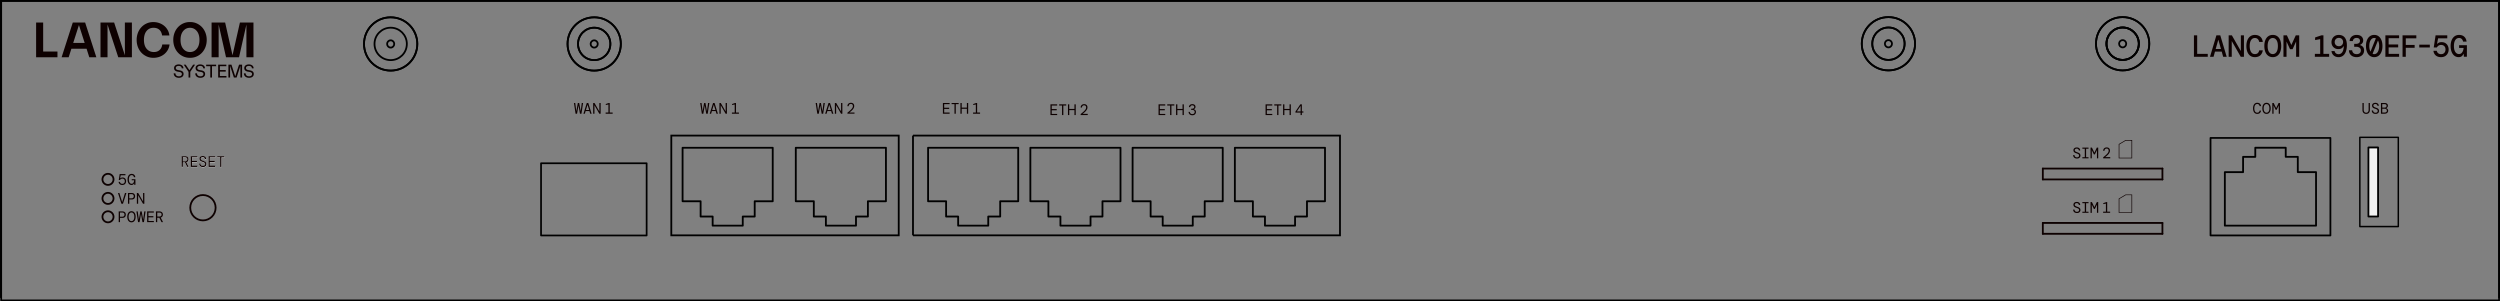 <?xml version="1.0" encoding="UTF-8"?>
<svg xmlns="http://www.w3.org/2000/svg" xml:space="preserve" id="Ebene_1" x="0" y="0" style="enable-background:new 0 0 977.64 117.81" version="1.1" viewBox="0 0 977.64 117.81">
  <rect x="0" y="0" width="977.64" height="117.81" fill="#808080" stroke="none"/>
  <style>.st2{fill:none}.st3,.st4,.st5,.st6{fill:none;stroke:#000}.st3{fill-rule:evenodd;clip-rule:evenodd;stroke-width:.709;stroke-miterlimit:10}.st4,.st5,.st6{stroke-width:.713;stroke-linecap:round;stroke-linejoin:round}.st5,.st6{stroke-width:.718}.st6{stroke-width:.729}.st8{fill-rule:evenodd;clip-rule:evenodd;fill:none}.st13,.st14{fill:none;stroke:#000;stroke-width:.709}.st13{stroke-linecap:round;stroke-linejoin:round}.st14{stroke-miterlimit:10}.st15{stroke-linecap:round;stroke-linejoin:round}.st15,.st16{fill:none;stroke:#0d0000;stroke-width:.709;stroke-miterlimit:10}.st17{fill:#0d0000}.st18{fill:#fff}</style>
  <path d="M.35 116.51V.35h976.94v116.16" style="fill:none;stroke:#000;stroke-width:.692;stroke-miterlimit:10"></path>
  <path d="M.47.35h976.8v117.12H.47z" style="fill:none;stroke:#000;stroke-width:.675;stroke-miterlimit:10"></path>
  <path d="M13.03 33.89H961.5v65.48H13.03z" class="st2"></path>
  <path d="M357.03 53.02h166.98v39.01H357.03" class="st3"></path>
  <path d="M374.69 88.24h11.76v-3.56h4.67V78.7h7.05V57.78h-35.25V78.7h7.05v5.98h4.71v3.56zm0 0" class="st2"></path>
  <path d="M374.69 88.24h11.77v-3.56h4.67V78.7h7.05V57.78h-35.25V78.7h7.05v5.98h4.71v3.56zm0 0" class="st5"></path>
  <path d="M414.69 88.24h11.77v-3.56h4.67V78.7h7.05V57.78h-35.25V78.7h7.05v5.98h4.71v3.56zm0 0" class="st2"></path>
  <path d="M414.69 88.24h11.77v-3.56h4.67V78.7h7.05V57.78h-35.25V78.7h7.05v5.98h4.71v3.56zm0 0" class="st5"></path>
  <path d="M454.68 88.24h11.76v-3.56h4.67V78.7h7.05V57.78h-35.25V78.7h7.05v5.98h4.72v3.56zm0 0" class="st2"></path>
  <path d="M454.68 88.24h11.76v-3.56h4.67V78.7h7.05V57.78h-35.25V78.7h7.05v5.98h4.72v3.56zm0 0" class="st5"></path>
  <path d="M494.67 88.24h11.77v-3.56h4.66V78.7h7.05V57.78H482.9V78.7h7.05v5.98h4.72v3.56zm0 0" class="st2"></path>
  <path d="M494.67 88.24h11.77v-3.56h4.66V78.7h7.05V57.78H482.9V78.7h7.05v5.98h4.72v3.56zm0 0" class="st5"></path>
  <path d="M262.52 53.02h88.93v39.01h-88.93z" class="st3"></path>
  <path d="M278.69 88.24h11.77v-3.56h4.67V78.7h7.05V57.78h-35.25V78.7h7.05v5.98h4.71v3.56zm0 0" class="st5"></path>
  <path d="M322.97 88.24h11.77v-3.56h4.66V78.7h7.05V57.78H311.2V78.7h7.05v5.98h4.72v3.56zm0 0" class="st2"></path>
  <path d="M322.97 88.24h11.77v-3.56h4.66V78.7h7.05V57.78H311.2V78.7h7.05v5.98h4.72v3.56zm0 0" class="st5"></path>
  <path d="M211.58 63.85h41.28v28.23h-41.28z" class="st2"></path>
  <path d="M211.58 63.85h41.29v28.23h-41.29z" style="fill:none;stroke:#000;stroke-width:.677;stroke-linecap:round;stroke-linejoin:round"></path>
  <path d="M90.39 76.24c0-2.53-2.07-4.55-4.61-4.55-2.53 0-4.56 2.02-4.56 4.55s2.03 4.61 4.56 4.61c2.54 0 4.61-2.08 4.61-4.61M864.44 53.94h46.88v38.13h-46.88z" class="st8"></path>
  <path d="M864.44 53.94h46.88v38.13h-46.88z" style="fill:none;stroke:#000;stroke-width:.7;stroke-linecap:round;stroke-linejoin:round"></path>
  <path d="M881.95 57.77h11.9v3.56h4.72v5.98h7.13v20.93h-35.66V67.32h7.13v-5.98h4.77v-3.57zm0 0" style="fill:none;stroke:#000;stroke-width:.718;stroke-linecap:round;stroke-linejoin:round"></path>
  <path d="M922.83 53.71h15.04V88.6h-15.04z" style="fill:none;stroke:#000;stroke-width:.577;stroke-linecap:round;stroke-linejoin:round"></path>
  <path d="M926.19 57.67h3.77v27h-3.77z" style="fill-rule:evenodd;clip-rule:evenodd;fill:#f2f2f2"></path>
  <path d="M926.19 57.67h3.77v27h-3.77z" class="st13"></path>
  <path d="M357.03 53.02v39.01" class="st14"></path>
  <path id="CIRCLE" d="M74.4 81.23c0-2.74 2.22-4.96 4.96-4.96s4.96 2.22 4.96 4.96-2.22 4.96-4.96 4.96-4.96-2.22-4.96-4.96h0z" class="st15"></path>
  <circle cx="42.23" cy="84.78" r="2.17" class="st16"></circle>
  <circle cx="42.23" cy="77.58" r="2.17" class="st16"></circle>
  <circle cx="42.23" cy="70.14" r="2.17" class="st16"></circle>
  <path d="m225.08 44.47-.64-4.2h.51l.43 3.24.59-3.24h.52l.59 3.24.43-3.24h.51l-.64 4.2h-.58l-.57-3.23-.57 3.23h-.58zM228.16 44.47l1.31-4.2h.58l1.31 4.2h-.55l-.31-1.04h-1.49l-.31 1.04h-.54zm1.59-3.49-.61 2.03h1.24l-.61-2.03h-.02zM231.96 44.47v-4.2h.52l1.91 3.32v-3.32h.5v4.2h-.52l-1.91-3.32v3.32h-.5zM236.84 44.47v-.46h1.09v-3.15l-1.03.2v-.38l1.19-.41h.34v3.74h1.15v.46h-2.74zM274.46 44.47l-.64-4.2h.51l.43 3.24.59-3.24h.52l.59 3.24.43-3.24h.51l-.64 4.2h-.58l-.57-3.23-.57 3.23h-.58zM277.54 44.47l1.31-4.2h.58l1.31 4.2h-.55l-.31-1.04h-1.49l-.31 1.04h-.54zm1.59-3.49-.61 2.03h1.24l-.61-2.03h-.02zM281.34 44.47v-4.2h.52l1.91 3.32v-3.32h.5v4.2h-.52l-1.91-3.32v3.32h-.5zM286.22 44.47v-.46h1.09v-3.15l-1.03.2v-.38l1.19-.41h.34v3.74h1.15v.46h-2.74zM319.61 44.47l-.64-4.2h.51l.43 3.24.59-3.24h.52l.59 3.24.43-3.24h.51l-.64 4.2h-.58l-.57-3.23-.57 3.23h-.58zM322.69 44.47l1.31-4.2h.58l1.31 4.2h-.55l-.31-1.04h-1.49l-.31 1.04h-.54zm1.59-3.49-.61 2.03h1.24l-.61-2.03h-.02zM326.48 44.47v-4.2h.52l1.91 3.32v-3.32h.5v4.2h-.52l-1.91-3.32v3.32h-.5zM331.39 44.47v-.4c.43-.34.81-.66 1.13-.95.32-.29.57-.57.75-.83.18-.27.26-.54.26-.82 0-.25-.07-.45-.21-.6s-.33-.22-.57-.22c-.18 0-.34.04-.47.12-.13.08-.22.19-.29.32-.06.13-.1.27-.1.43h-.5c0-.28.06-.51.18-.71.12-.2.28-.35.48-.45s.43-.16.69-.16c.41 0 .73.11.96.34.23.23.34.53.34.92 0 .25-.05.49-.16.72s-.25.45-.43.66-.38.42-.61.61-.45.38-.68.56h1.99v.45h-2.76zM368.73 44.47v-4.2h2.62v.46h-2.12v1.4h1.94v.46h-1.94v1.43h2.12v.46h-2.62zM373.26 44.47v-3.74h-1.13v-.46h2.76v.46h-1.13v3.74h-.5zM375.58 44.47v-4.2h.5v1.81h2.03v-1.81h.5v4.2h-.5v-1.93h-2.03v1.93h-.5zM380.52 44.47v-.46h1.09v-3.15l-1.03.2v-.38l1.19-.41h.34v3.74h1.15v.46h-2.74zM410.79 45v-4.2h2.62v.46h-2.12v1.4h1.94v.46h-1.94v1.43h2.12V45h-2.62zM415.32 45v-3.74h-1.13v-.46h2.76v.46h-1.13V45h-.5zM417.64 45v-4.2h.5v1.81h2.03V40.8h.5V45h-.5v-1.93h-2.03V45h-.5zM422.6 45v-.4c.43-.34.81-.66 1.13-.95.32-.29.57-.57.75-.83.18-.27.26-.54.26-.82 0-.25-.07-.45-.21-.6s-.33-.22-.57-.22c-.18 0-.34.04-.47.12-.13.08-.22.19-.29.32-.06.13-.1.27-.1.43h-.5c0-.28.06-.51.18-.71.12-.2.28-.35.48-.45.2-.1.43-.16.69-.16.41 0 .73.11.96.34.23.23.34.53.34.92 0 .25-.05.49-.16.72-.11.23-.25.45-.43.66-.18.21-.38.42-.61.61s-.45.38-.68.56h1.99V45h-2.76zM453.06 45v-4.2h2.62v.46h-2.12v1.4h1.94v.46h-1.94v1.43h2.12V45h-2.62zM457.59 45v-3.74h-1.13v-.46h2.76v.46h-1.13V45h-.5zM459.91 45v-4.2h.5v1.81h2.03V40.8h.5V45h-.5v-1.93h-2.03V45h-.5zM466.28 45.07c-.28 0-.52-.05-.74-.15-.22-.1-.39-.25-.53-.45-.13-.2-.2-.44-.22-.72h.52c.01.24.1.44.26.61.17.17.4.25.7.25.29 0 .52-.08.68-.23.16-.15.24-.35.24-.61a.717.717 0 0 0-.51-.71c-.15-.06-.33-.09-.51-.09h-.37v-.46h.32c.27 0 .49-.06.65-.17a.6.6 0 0 0 .24-.51c0-.19-.07-.34-.2-.46s-.31-.18-.56-.18c-.23 0-.42.06-.56.19s-.23.3-.25.51h-.5c.01-.23.07-.43.18-.6.11-.17.27-.31.46-.41.19-.1.42-.15.68-.15.28 0 .51.05.69.14.19.1.33.22.42.39.1.16.14.34.14.54 0 .21-.06.39-.19.55-.13.16-.28.27-.46.33v.04c.24.07.43.19.59.37.16.17.23.4.23.69 0 .24-.06.46-.17.66-.11.2-.28.35-.49.47-.19.1-.44.16-.74.16zM494.91 45v-4.2h2.62v.46h-2.12v1.4h1.94v.46h-1.94v1.43h2.12V45h-2.62zM499.44 45v-3.74h-1.13v-.46h2.76v.46h-1.13V45h-.5zM501.76 45v-4.2h.5v1.81h2.03V40.8h.5V45h-.5v-1.93h-2.03V45h-.5zM508.6 45v-.97h-2.01v-.39l1.91-2.84h.6v2.77h.6v.46h-.6V45h-.5zm-1.45-1.43h1.47v-2.18l-1.47 2.18zM882.7 44.54c-.34 0-.63-.09-.88-.27-.25-.18-.43-.43-.56-.76-.13-.32-.2-.71-.2-1.15 0-.44.07-.82.2-1.14s.32-.58.56-.76c.25-.18.54-.27.88-.27.43 0 .78.12 1.04.36s.42.55.46.95h-.56c-.04-.24-.14-.43-.3-.59s-.38-.24-.65-.24c-.35 0-.62.15-.82.45-.2.3-.3.72-.3 1.25s.1.95.3 1.25c.2.3.47.45.82.45.28 0 .5-.08.66-.23.15-.15.25-.35.29-.59h.56c-.06.4-.22.72-.48.95s-.59.34-1.02.34zM886.34 44.54c-.34 0-.63-.09-.88-.27-.24-.18-.43-.43-.56-.76s-.2-.71-.2-1.14.07-.82.2-1.14.32-.58.56-.76c.24-.18.54-.27.88-.27.34 0 .63.09.88.27.24.18.43.43.56.76.13.33.19.71.19 1.14s-.06.82-.19 1.14c-.13.33-.32.58-.56.76-.25.18-.54.27-.88.27zm0-.47c.33 0 .6-.15.81-.44s.31-.71.31-1.25-.1-.96-.31-1.25-.47-.44-.81-.44c-.34 0-.61.15-.81.44s-.31.71-.31 1.25.1.96.31 1.25.47.44.81.44zM888.6 44.47v-4.2h.54l.96 2 .96-2h.54v4.2h-.49v-3.23l-.82 1.7h-.38l-.82-1.69v3.22h-.49zM925.31 44.54c-.28 0-.53-.06-.75-.17-.22-.12-.39-.29-.52-.53-.13-.24-.19-.54-.19-.9v-2.67h.5v2.69c0 .36.09.64.26.83.18.2.41.29.7.29s.52-.1.69-.29c.17-.2.26-.47.26-.83v-2.69h.5v2.67c0 .36-.06.66-.19.9s-.3.42-.52.53c-.21.12-.46.17-.74.17zM928.94 44.54c-.3 0-.55-.06-.77-.17a1.14 1.14 0 0 1-.5-.47c-.12-.2-.18-.43-.18-.7h.53c0 .24.08.45.24.62.16.17.39.26.69.26.28 0 .49-.07.64-.2.15-.13.22-.29.22-.48 0-.16-.04-.29-.11-.39-.07-.11-.19-.2-.35-.28s-.38-.17-.65-.25c-.38-.12-.66-.27-.84-.47-.18-.2-.26-.45-.26-.74 0-.2.05-.38.16-.54a1 1 0 0 1 .45-.38c.2-.09.43-.14.71-.14.26 0 .5.05.69.15s.35.23.46.41c.11.18.17.38.17.61h-.53a.7.7 0 0 0-.36-.6.894.894 0 0 0-.46-.11c-.22 0-.4.05-.55.16-.15.11-.22.25-.22.44 0 .14.03.26.1.35.07.1.18.18.33.26.15.08.36.16.62.25.24.08.45.17.63.28.17.11.31.24.4.39.09.16.14.35.14.58 0 .23-.06.43-.17.61-.12.18-.28.31-.49.42s-.46.13-.74.13zM931.09 44.47v-4.2h1.4c.44 0 .76.1.98.3.22.2.33.46.33.77 0 .24-.07.45-.2.6-.13.16-.28.27-.44.33v.04c.2.06.37.18.52.35.15.17.22.38.22.65 0 .22-.05.41-.16.58-.11.17-.26.31-.46.42-.2.1-.45.16-.74.16h-1.45zm.51-2.39h.86c.27 0 .47-.06.61-.18s.21-.29.21-.51c0-.21-.07-.38-.21-.49-.14-.12-.35-.17-.64-.17h-.84v1.35zm0 1.93h.89c.29 0 .51-.07.67-.2.16-.13.23-.31.23-.55s-.08-.42-.25-.55c-.16-.13-.39-.19-.67-.19h-.88v1.49z" class="st17"></path>
  <path d="M71.05 65.36v-4.2h1.29c.32 0 .59.05.8.16s.37.25.47.44.16.4.16.63c0 .28-.07.52-.21.73s-.36.36-.65.44l.91 1.79h-.6l-.85-1.72H71.55v1.72h-.5zm.51-2.18h.77c.32 0 .56-.07.71-.22.15-.15.23-.33.23-.56 0-.24-.07-.43-.22-.57s-.39-.21-.72-.21h-.76v1.56zM74.61 65.36v-4.2h2.62v.46h-2.12v1.4h1.94v.46h-1.94v1.43h2.12v.46h-2.62zM79.37 65.44c-.3 0-.55-.06-.77-.17a1.14 1.14 0 0 1-.5-.47c-.12-.2-.18-.43-.18-.7h.53c0 .24.08.45.24.62.16.17.39.26.69.26.28 0 .49-.07.64-.2.15-.13.23-.29.23-.48 0-.16-.04-.29-.11-.39-.07-.11-.19-.2-.35-.28s-.38-.17-.65-.25c-.38-.12-.66-.27-.84-.47-.18-.2-.26-.45-.26-.74 0-.2.05-.38.16-.54a1 1 0 0 1 .45-.38c.2-.09.43-.14.71-.14.26 0 .5.05.69.15.2.1.35.23.46.41.11.18.17.38.17.61h-.53a.7.7 0 0 0-.36-.6.894.894 0 0 0-.46-.11c-.22 0-.4.05-.55.16s-.22.25-.22.44c0 .14.03.26.1.35s.17.18.33.26c.15.08.36.16.62.25.24.08.45.17.63.28.17.11.31.24.4.39.09.16.14.35.14.58 0 .23-.06.43-.17.61-.12.18-.28.31-.49.42-.24.08-.48.13-.75.13zM81.58 65.36v-4.2h2.62v.46h-2.12v1.4h1.94v.46h-1.94v1.43h2.12v.46h-2.62zM86.11 65.36v-3.74h-1.13v-.46h2.76v.46h-1.13v3.74h-.5z" class="st18"></path>
  <path d="m47.48 79.67-1.34-4.2h.54l1.1 3.55 1.1-3.55h.55l-1.34 4.2h-.61zM50.05 79.67v-4.2h1.4c.32 0 .58.06.79.17.2.12.35.27.45.46s.14.4.14.64c0 .23-.05.44-.14.64s-.25.35-.45.46c-.2.12-.47.17-.79.17h-.89v1.66h-.51zm.5-2.12h.88c.3 0 .52-.07.66-.23.14-.15.22-.34.22-.58 0-.24-.07-.44-.22-.59-.14-.15-.36-.23-.66-.23h-.88v1.63zM53.52 79.67v-4.2h.52l1.91 3.32v-3.32h.5v4.2h-.52l-1.91-3.32v3.32h-.5zM46.42 86.87v-4.2h1.4c.32 0 .58.06.79.17.2.12.35.27.45.46.1.19.14.4.14.64s-.05.44-.14.64c-.1.19-.25.35-.45.46-.2.12-.47.17-.79.17h-.89v1.66h-.51zm.5-2.12h.88c.3 0 .52-.08.66-.23s.22-.35.22-.58c0-.24-.07-.44-.22-.59-.14-.15-.36-.23-.66-.23h-.88v1.63zM51.41 86.94c-.34 0-.63-.09-.88-.27s-.43-.43-.56-.76c-.13-.33-.2-.71-.2-1.14s.07-.82.2-1.14.32-.58.56-.76c.24-.18.54-.27.88-.27.34 0 .63.09.88.27.24.18.43.43.56.76.13.33.19.71.19 1.14s-.06.82-.19 1.14c-.13.33-.32.58-.56.76s-.54.27-.88.27zm0-.47c.33 0 .6-.15.81-.44s.31-.71.31-1.25-.1-.96-.31-1.25c-.21-.3-.48-.44-.81-.44-.34 0-.61.15-.81.44-.2.3-.31.71-.31 1.25s.1.96.31 1.25.47.44.81.44zM53.99 86.87l-.64-4.2h.51l.43 3.24.59-3.24h.52l.59 3.24.43-3.24h.51l-.64 4.2h-.58l-.57-3.23-.57 3.23h-.58zM57.54 86.87v-4.2h2.62v.46h-2.12v1.4h1.94v.46h-1.94v1.43h2.12v.46h-2.62zM60.98 86.87v-4.2h1.29c.32 0 .59.05.8.16.21.11.37.25.47.44s.16.4.16.63c0 .28-.07.52-.21.73s-.36.36-.65.44l.91 1.79h-.6l-.85-1.72H61.48v1.72h-.5zm.51-2.18h.77c.32 0 .56-.07.71-.22.15-.15.23-.33.23-.56 0-.24-.07-.43-.22-.57s-.39-.21-.72-.21h-.76v1.56zM16.88 8.81h-2.76V22.4h8.35v-2.25h-5.59zM48.83 21.61l-4.2-12.8H39.3V22.4h2.75V9.6l4.2 12.8h5.33V8.81h-2.75zM28.63 16.78l2.24-6.99 2.24 6.99h-4.48zm4.66-7.97h-4.83L24.09 22.4h2.76l1.06-3.33h5.95l1.06 3.33h2.76L33.29 8.81zM62.41 19.56c-.59.53-1.33.79-2.22.79-1.18 0-2.13-.42-2.84-1.26-.71-.84-1.06-2-1.06-3.48s.34-2.64 1.02-3.48c.68-.84 1.59-1.26 2.74-1.26.94 0 1.7.26 2.27.77.57.51.93 1.26 1.07 2.24h2.85c-.09-.8-.32-1.53-.7-2.18-.37-.65-.84-1.2-1.4-1.65-.56-.45-1.2-.8-1.92-1.05s-1.48-.37-2.26-.37c-.96 0-1.84.18-2.64.55a6.3 6.3 0 0 0-2.06 1.49c-.57.62-1.02 1.36-1.34 2.21a7.74 7.74 0 0 0-.48 2.74c0 .97.16 1.88.48 2.74.32.85.77 1.59 1.35 2.21.58.62 1.27 1.12 2.08 1.49.81.37 1.69.55 2.65.55.79 0 1.54-.12 2.26-.36.72-.24 1.36-.59 1.93-1.04.56-.45 1.03-1 1.41-1.65.37-.65.61-1.37.7-2.18h-2.85c-.1.92-.45 1.66-1.04 2.18M76.95 19.09c-.7.84-1.59 1.26-2.65 1.26-1.06 0-1.95-.42-2.65-1.26-.7-.84-1.05-2-1.05-3.48s.35-2.64 1.05-3.48c.7-.84 1.58-1.26 2.65-1.26 1.06 0 1.95.42 2.65 1.26.7.84 1.05 2 1.05 3.48s-.35 2.64-1.05 3.48m3.41-6.22c-.32-.85-.77-1.59-1.34-2.21a6.449 6.449 0 0 0-2.06-1.49c-.8-.37-1.69-.55-2.66-.55-.97 0-1.86.18-2.66.55a6.3 6.3 0 0 0-2.06 1.49c-.57.62-1.02 1.36-1.34 2.21a7.74 7.74 0 0 0-.48 2.74c0 .97.16 1.88.48 2.74.32.85.77 1.59 1.34 2.22.57.62 1.26 1.12 2.06 1.49.8.37 1.69.55 2.66.55.97 0 1.86-.18 2.66-.55a6.3 6.3 0 0 0 2.06-1.49 6.69 6.69 0 0 0 1.34-2.22c.32-.85.48-1.77.48-2.74a7.7 7.7 0 0 0-.48-2.74M85.5 9.6l2.89 12.8h5.08l2.89-12.8v12.8h2.76V8.81h-5.3l-2.89 12.8-2.89-12.8h-5.3V22.4h2.76zM70.33 27.52l-.64-.11c-.5-.09-.95-.28-.95-.81 0-.54.44-.82 1.13-.82s1.16.29 1.19.95h.68c-.04-1.05-.89-1.54-1.87-1.54-.98 0-1.8.49-1.8 1.43s.72 1.27 1.39 1.39l.64.11c.53.09 1.02.28 1.02.83 0 .55-.43.89-1.17.89s-1.3-.34-1.35-1.16h-.68c.04 1.21.99 1.75 2.03 1.75 1.04 0 1.84-.54 1.84-1.49s-.72-1.29-1.46-1.42M78.75 27.52l-.64-.11c-.5-.09-.95-.28-.95-.81 0-.54.44-.82 1.13-.82s1.16.29 1.19.95h.68c-.04-1.05-.89-1.54-1.87-1.54-.98 0-1.8.49-1.8 1.43s.72 1.27 1.39 1.39l.64.11c.53.09 1.02.28 1.02.83 0 .55-.43.89-1.17.89s-1.3-.34-1.35-1.16h-.68c.04 1.21.99 1.75 2.03 1.75 1.04 0 1.84-.54 1.84-1.49s-.72-1.29-1.46-1.42M80.62 25.88h1.61v4.44h.67v-4.44h1.61v-.6h-3.89zM85.99 28h2.28v-.6h-2.28v-1.52h2.52v-.6h-3.19v5.04h3.23v-.6h-2.56zM91.99 29.86l-1.48-4.58h-1.19v5.04h.66v-4.58l1.48 4.58h1.06l1.49-4.58v4.58h.66v-5.04h-1.19zM97.78 27.52l-.64-.11c-.5-.09-.95-.28-.95-.81 0-.54.44-.82 1.13-.82s1.16.29 1.19.95h.68c-.04-1.05-.89-1.54-1.87-1.54-.98 0-1.8.49-1.8 1.43s.72 1.27 1.39 1.39l.64.11c.53.09 1.02.28 1.02.83 0 .55-.43.89-1.17.89s-1.3-.34-1.35-1.16h-.68c.04 1.21.99 1.75 2.03 1.75 1.04 0 1.84-.54 1.84-1.49s-.72-1.29-1.46-1.42M74.07 27.46l-1.46-2.18h-.76l1.88 2.81v2.23h.68v-2.23l1.88-2.81h-.76zM71.02 65.27v-4.2h1.29c.32 0 .59.05.8.16s.37.25.47.44.16.4.16.63c0 .28-.07.52-.21.73-.14.21-.36.36-.65.44l.91 1.79h-.6l-.85-1.72H71.52v1.72h-.5zm.5-2.18h.77c.32 0 .56-.07.71-.22.15-.15.23-.33.23-.56 0-.24-.07-.43-.22-.57-.15-.14-.39-.21-.72-.21h-.76v1.56zM74.58 65.27v-4.2h2.62v.46h-2.12v1.4h1.94v.46h-1.94v1.43h2.12v.46h-2.62zM79.33 65.34c-.3 0-.55-.06-.77-.17a1.14 1.14 0 0 1-.5-.47c-.12-.2-.18-.43-.18-.7h.53c0 .24.08.45.24.62.16.17.39.26.69.26.28 0 .49-.07.64-.2.15-.13.23-.29.23-.48 0-.16-.04-.29-.11-.39-.07-.11-.19-.2-.35-.28s-.38-.17-.65-.25c-.38-.12-.66-.27-.84-.47-.18-.2-.26-.45-.26-.74 0-.2.05-.38.16-.54a1 1 0 0 1 .45-.38c.2-.09.43-.14.71-.14.26 0 .5.05.69.15.2.1.35.23.46.41.11.18.17.38.17.61h-.53a.7.7 0 0 0-.36-.6.894.894 0 0 0-.46-.11c-.22 0-.4.05-.55.16-.15.11-.22.25-.22.44 0 .14.03.26.1.35.07.1.17.18.33.26.15.08.36.16.62.25.24.08.45.17.63.28.17.11.31.24.4.39.09.16.14.35.14.58 0 .23-.06.43-.17.61-.12.18-.28.31-.49.42-.23.08-.47.13-.75.13zM81.55 65.27v-4.2h2.62v.46h-2.12v1.4h1.94v.46h-1.94v1.43h2.12v.46h-2.62zM86.08 65.27v-3.74h-1.13v-.46h2.76v.46h-1.13v3.74h-.5zM47.82 72.34c-.29 0-.54-.05-.74-.16a1.23 1.23 0 0 1-.49-.44c-.12-.18-.19-.39-.22-.63h.52c.04.23.14.41.31.56s.38.21.64.21c.3 0 .54-.1.71-.29s.26-.44.26-.73c0-.31-.09-.56-.26-.74a.912.912 0 0 0-.68-.27c-.22 0-.42.05-.57.15-.16.1-.29.23-.38.39h-.48l.36-2.32h2.25v.46H47.2l-.22 1.25h.03c.09-.1.22-.19.38-.26.16-.08.34-.11.55-.11.28 0 .52.06.72.18.21.12.37.29.48.5.12.22.17.47.17.76 0 .27-.06.52-.17.75-.11.23-.28.41-.5.54-.25.13-.51.2-.82.2zM51.41 72.34c-.3 0-.56-.09-.79-.26-.23-.17-.41-.42-.54-.75-.13-.32-.2-.71-.2-1.16 0-.45.07-.83.2-1.16.13-.32.32-.57.56-.75.24-.18.53-.26.86-.26.4 0 .72.12.97.35.25.23.4.54.45.94h-.56c-.04-.24-.13-.44-.28-.58s-.34-.23-.58-.23c-.34 0-.61.15-.81.45-.2.3-.29.72-.29 1.25 0 .54.1.96.29 1.25.2.3.45.44.76.44.22 0 .41-.07.55-.2.14-.13.25-.31.33-.52.07-.21.11-.43.12-.65h-.94v-.43h1.45v2.2h-.46l-.04-.64h-.02c-.08.22-.21.39-.37.52s-.38.19-.66.19z" class="st17"></path>
  <path d="M836.4 17.09c0-3.5-2.84-6.34-6.32-6.34-3.49 0-6.33 2.85-6.33 6.34 0 3.54 2.84 6.34 6.33 6.34s6.32-2.8 6.32-6.34" class="st14"></path>
  <path d="M748.9 17.09c0-5.74-4.65-10.4-10.42-10.4s-10.42 4.66-10.42 10.4c0 5.78 4.65 10.44 10.42 10.44 5.77.01 10.42-4.66 10.42-10.44" class="st3"></path>
  <path d="M748.9 17.09c0-5.73-4.65-10.4-10.42-10.4s-10.42 4.66-10.42 10.4c0 5.78 4.65 10.44 10.42 10.44 5.77.01 10.42-4.66 10.42-10.44" class="st14"></path>
  <path d="M744.81 17.09c0-3.5-2.84-6.34-6.32-6.34-3.49 0-6.33 2.85-6.33 6.34 0 3.54 2.84 6.34 6.33 6.34 3.48 0 6.32-2.8 6.32-6.34" class="st3"></path>
  <path d="M744.81 17.09c0-3.5-2.84-6.34-6.32-6.34-3.49 0-6.33 2.85-6.33 6.34 0 3.54 2.84 6.34 6.33 6.34 3.48 0 6.32-2.8 6.32-6.34" class="st13"></path>
  <path d="M739.88 17.09c0-.75-.6-1.4-1.39-1.4-.79 0-1.4.65-1.4 1.4 0 .79.61 1.44 1.4 1.44.78.01 1.39-.65 1.39-1.44M840.49 17.09c0-5.74-4.65-10.4-10.42-10.4s-10.42 4.66-10.42 10.4c0 5.78 4.65 10.44 10.42 10.44 5.77.01 10.42-4.66 10.42-10.44" class="st3"></path>
  <path d="M840.49 17.09c0-5.73-4.65-10.4-10.42-10.4s-10.42 4.66-10.42 10.4c0 5.78 4.65 10.45 10.42 10.45s10.42-4.67 10.42-10.45" class="st14"></path>
  <path d="M836.4 17.09c0-3.5-2.84-6.34-6.32-6.34-3.49 0-6.33 2.85-6.33 6.34 0 3.54 2.84 6.34 6.33 6.34 3.48 0 6.32-2.79 6.32-6.34" class="st3"></path>
  <path d="M836.4 17.09c0-3.5-2.84-6.34-6.32-6.34-3.49 0-6.33 2.85-6.33 6.34 0 3.54 2.84 6.34 6.33 6.34 3.48 0 6.32-2.8 6.32-6.34" class="st13"></path>
  <path d="M831.47 17.09c0-.75-.6-1.4-1.39-1.4-.79 0-1.4.65-1.4 1.4 0 .79.61 1.44 1.4 1.44.79.01 1.39-.64 1.39-1.44M163.19 17.17c0-5.74-4.65-10.4-10.42-10.4s-10.42 4.66-10.42 10.4c0 5.78 4.65 10.44 10.42 10.44 5.77.01 10.42-4.66 10.42-10.44" class="st3"></path>
  <path d="M163.19 17.17c0-5.73-4.65-10.4-10.42-10.4s-10.42 4.66-10.42 10.4c0 5.78 4.65 10.44 10.42 10.44 5.77.01 10.42-4.66 10.42-10.44" class="st14"></path>
  <path d="M159.1 17.17c0-3.5-2.84-6.34-6.32-6.34-3.49 0-6.33 2.85-6.33 6.34 0 3.54 2.84 6.34 6.33 6.34 3.48 0 6.32-2.8 6.32-6.34" class="st3"></path>
  <path d="M154.17 17.17c0-.75-.6-1.4-1.39-1.4-.79 0-1.4.65-1.4 1.4 0 .79.61 1.44 1.4 1.44.78.01 1.39-.65 1.39-1.44M242.78 17.17c0-5.74-4.65-10.4-10.42-10.4s-10.42 4.66-10.42 10.4c0 5.78 4.65 10.44 10.42 10.44 5.77.01 10.42-4.66 10.42-10.44" class="st3"></path>
  <path d="M242.78 17.17c0-5.73-4.65-10.4-10.42-10.4s-10.42 4.66-10.42 10.4c0 5.78 4.65 10.45 10.42 10.45s10.42-4.67 10.42-10.45" class="st14"></path>
  <path d="M238.69 17.17c0-3.5-2.84-6.34-6.32-6.34-3.49 0-6.33 2.85-6.33 6.34 0 3.54 2.84 6.34 6.33 6.34 3.48 0 6.32-2.8 6.32-6.34" class="st3"></path>
  <path d="M238.69 17.17c0-3.5-2.84-6.34-6.32-6.34-3.49 0-6.33 2.85-6.33 6.34 0 3.54 2.84 6.34 6.33 6.34 3.48 0 6.32-2.8 6.32-6.34" class="st13"></path>
  <path d="M233.76 17.17c0-.75-.6-1.4-1.39-1.4-.79 0-1.4.65-1.4 1.4 0 .79.61 1.44 1.4 1.44.79.01 1.39-.65 1.39-1.44" class="st3"></path>
  <path d="M857.95 22.21v-8.4h1.27v7.26h4.14v1.14h-5.41zM864.23 22.21l2.51-8.4h1.51l2.51 8.4h-1.38l-.56-2.02h-2.64l-.56 2.02h-1.39zm3.23-6.6-1 3.56h2.06l-1-3.56h-.06zM871.53 22.21v-8.4h1.25l3.52 6.16v-6.16h1.21v8.4h-1.25l-3.52-6.16v6.16h-1.21zM881.77 22.35c-.7 0-1.3-.18-1.79-.54s-.87-.87-1.13-1.52c-.26-.65-.39-1.41-.39-2.27 0-.87.13-1.63.39-2.29.26-.65.64-1.16 1.13-1.52.5-.36 1.09-.55 1.79-.55.9 0 1.62.25 2.16.74s.85 1.16.94 2h-1.4a2 2 0 0 0-.53-1.1c-.28-.29-.67-.44-1.17-.44-.63 0-1.12.28-1.48.84-.35.56-.53 1.33-.53 2.32 0 .98.18 1.74.53 2.3.35.56.84.83 1.48.83.51 0 .9-.13 1.18-.4.27-.27.45-.62.53-1.06h1.4c-.13.82-.45 1.47-.97 1.95-.54.47-1.25.71-2.14.71zM888.78 22.35c-.68 0-1.27-.18-1.76-.53s-.88-.85-1.14-1.5c-.26-.65-.4-1.42-.4-2.32 0-.9.13-1.67.4-2.32.26-.65.64-1.15 1.14-1.5s1.08-.53 1.76-.53c.69 0 1.28.18 1.77.53s.87.85 1.13 1.5.4 1.42.4 2.32c0 .9-.13 1.67-.4 2.32-.26.65-.64 1.15-1.13 1.5s-1.08.53-1.77.53zm0-1.2c.6 0 1.08-.27 1.45-.81.37-.54.55-1.32.55-2.33 0-1.02-.18-1.79-.55-2.33s-.85-.81-1.45-.81c-.61 0-1.09.27-1.46.81-.36.54-.55 1.32-.55 2.33 0 1.02.18 1.79.55 2.33.37.54.85.81 1.46.81zM892.96 22.21v-8.4h1.34l1.74 3.79 1.74-3.79h1.34v8.4h-1.21v-5.98l-1.37 3h-1.01l-1.37-2.99v5.96h-1.2zM905.24 22.21v-1.14h2.08v-5.76l-1.98.36v-1.03l2.47-.83h.78v7.26h2.23v1.14h-5.58zM914.52 22.35c-.53 0-.99-.1-1.39-.31-.4-.21-.72-.49-.96-.85s-.38-.76-.43-1.21h1.22c.08.38.26.67.53.89.27.22.62.32 1.03.32.58 0 1.06-.25 1.42-.76.36-.51.57-1.3.62-2.38h-.08c-.2.34-.46.61-.77.83-.31.22-.76.32-1.33.32a2.597 2.597 0 0 1-2.28-1.29c-.24-.41-.36-.88-.36-1.42 0-.51.12-.98.35-1.41.23-.43.56-.77.98-1.03.42-.26.92-.39 1.49-.39.74 0 1.34.17 1.81.5s.82.8 1.05 1.4c.23.6.34 1.32.34 2.14 0 .93-.13 1.74-.38 2.44s-.62 1.24-1.1 1.63c-.49.39-1.07.58-1.76.58zm.12-4.28c.5 0 .89-.15 1.19-.46.3-.31.45-.69.45-1.16s-.15-.86-.45-1.17c-.3-.31-.7-.46-1.19-.46-.5 0-.89.15-1.19.46-.3.3-.45.69-.45 1.16s.15.86.45 1.17c.29.3.69.46 1.19.46zM921.56 22.35c-.55 0-1.05-.1-1.5-.31s-.8-.51-1.07-.92c-.26-.4-.41-.89-.43-1.47h1.27c.02.44.19.8.49 1.09s.71.43 1.24.43c.52 0 .93-.13 1.22-.38.3-.26.44-.61.44-1.06 0-.5-.18-.86-.54-1.09s-.8-.35-1.32-.35h-.74v-1.13h.64c.47 0 .86-.1 1.16-.29.3-.19.46-.49.46-.9 0-.35-.12-.63-.35-.83s-.56-.31-.98-.31c-.43 0-.78.12-1.03.35s-.4.53-.43.89h-1.26c.02-.48.15-.9.38-1.26s.55-.64.95-.85c.4-.2.86-.31 1.39-.31.58 0 1.06.1 1.44.29.38.2.67.46.86.79.19.33.29.7.29 1.1 0 .42-.12.77-.37 1.07-.24.3-.54.52-.88.65v.07c.46.13.85.37 1.15.71.3.35.45.81.45 1.4 0 .47-.11.91-.34 1.3-.23.4-.56.71-1 .94-.44.26-.97.38-1.59.38zM928.45 22.35c-.65 0-1.21-.18-1.7-.53-.48-.35-.86-.85-1.12-1.51-.26-.65-.4-1.42-.4-2.31 0-.9.13-1.67.4-2.32.26-.65.64-1.15 1.12-1.5.48-.35 1.05-.53 1.7-.53.66 0 1.22.18 1.7.53.48.35.85.85 1.12 1.5s.4 1.42.4 2.32c0 .89-.13 1.66-.4 2.31-.26.65-.64 1.15-1.12 1.51-.48.35-1.05.53-1.7.53zm-1.92-4.34c0 .45.04.86.12 1.22.08.37.19.69.34.96l2.1-5.2c-.2-.1-.41-.14-.64-.14-.56 0-1.02.28-1.38.85-.36.56-.54 1.33-.54 2.31zm1.92 3.16c.38 0 .71-.13 1-.38.29-.26.51-.62.68-1.1.16-.48.25-1.04.25-1.69 0-.45-.04-.86-.12-1.22-.08-.37-.19-.68-.34-.95l-2.1 5.2c.19.1.4.14.63.14zM932.82 22.21v-8.4h5.36v1.14h-4.09v2.45h3.73v1.13h-3.73v2.54h4.09v1.14h-5.36zM939.53 22.21v-8.4h5.39V15h-4.12v2.57h3.46v1.12h-3.46v3.53h-1.27zM946.07 18.55v-1.08h4.13v1.08h-4.13zM954.57 22.35c-.58 0-1.09-.11-1.52-.32-.43-.22-.77-.51-1.01-.89s-.39-.8-.43-1.27h1.3c.08.39.27.71.56.95.29.24.67.36 1.12.36.54 0 .96-.17 1.27-.51.31-.34.47-.78.47-1.31 0-.57-.16-1.01-.48-1.32-.32-.31-.73-.47-1.22-.47-.4 0-.74.09-1.02.28-.28.18-.5.42-.66.7h-1.22l.72-4.73h4.57V15h-3.59l-.41 2.15h.08c.17-.19.39-.35.68-.48.28-.13.62-.19 1.01-.19.58 0 1.07.12 1.48.37s.73.59.95 1.03c.22.44.34.93.34 1.48 0 .56-.12 1.07-.37 1.52-.24.46-.59.82-1.04 1.09-.44.25-.97.38-1.58.38zM961.47 22.35c-.62 0-1.17-.18-1.64-.53-.47-.36-.84-.86-1.1-1.51s-.4-1.42-.4-2.3c0-.87.13-1.63.4-2.28s.64-1.15 1.13-1.52c.49-.36 1.08-.55 1.77-.55.83 0 1.5.23 2.01.68.51.46.82 1.1.93 1.93h-1.38c-.08-.43-.25-.78-.52-1.03-.27-.26-.61-.38-1.04-.38-.65 0-1.14.28-1.49.84s-.52 1.33-.52 2.3c0 1.02.18 1.79.55 2.33.36.54.84.81 1.42.81.39 0 .72-.12.97-.35s.45-.53.59-.89c.14-.36.22-.75.25-1.16h-1.76v-1.06h3.05v4.51h-1.18l-.08-1.13h-.07c-.16.37-.38.67-.67.91-.3.26-.7.38-1.22.38zM812.17 83.3c-.3 0-.55-.06-.77-.17a1.14 1.14 0 0 1-.5-.47c-.12-.2-.18-.43-.18-.7h.53c0 .24.08.45.24.62.16.17.39.26.69.26.28 0 .49-.07.64-.2.15-.13.22-.29.22-.48 0-.16-.04-.29-.11-.39-.07-.11-.19-.2-.35-.28s-.38-.17-.65-.25c-.38-.12-.66-.27-.84-.47-.18-.2-.26-.45-.26-.74 0-.2.05-.38.16-.54a1 1 0 0 1 .45-.38c.2-.09.43-.14.71-.14.26 0 .5.05.69.15.2.1.35.23.46.41.11.18.17.38.17.61h-.53a.7.7 0 0 0-.36-.6.894.894 0 0 0-.46-.11c-.22 0-.4.05-.55.16-.15.11-.22.25-.22.44 0 .14.03.26.1.35.07.1.18.18.33.26.15.08.36.16.62.25.24.08.45.17.63.28.17.11.31.24.4.39.09.16.14.35.14.58 0 .23-.06.43-.17.61-.12.18-.28.31-.49.42s-.47.13-.74.13zM814.32 83.23v-.44h.95v-3.32h-.95v-.44h2.41v.44h-.95v3.32h.95v.44h-2.41zM817.52 83.23v-4.2h.54l.96 2 .96-2h.54v4.2h-.49V80l-.82 1.7h-.38l-.82-1.69v3.22h-.49zM822.44 83.23v-.46h1.09v-3.15l-1.03.2v-.38l1.19-.41h.34v3.74h1.15v.46h-2.74zM833.54 76.32v6.66h-4.75V77.8l2.5-1.48h2.25m.25-.25h-2.57l-2.68 1.58v5.58h5.25v-7.16zM812.17 61.99c-.3 0-.55-.06-.77-.17a1.14 1.14 0 0 1-.5-.47c-.12-.2-.18-.43-.18-.7h.53c0 .24.08.45.24.62.16.17.39.26.69.26.28 0 .49-.07.64-.2.15-.13.22-.29.22-.48 0-.16-.04-.29-.11-.39-.07-.11-.19-.2-.35-.28s-.38-.17-.65-.25c-.38-.12-.66-.27-.84-.47-.18-.2-.26-.45-.26-.74 0-.2.05-.38.16-.54a1 1 0 0 1 .45-.38c.2-.09.43-.14.71-.14.26 0 .5.05.69.15.2.1.35.23.46.41.11.18.17.38.17.61h-.53a.7.7 0 0 0-.36-.6.894.894 0 0 0-.46-.11c-.22 0-.4.05-.55.16-.15.11-.22.25-.22.44 0 .14.03.26.1.35.07.1.18.18.33.26.15.08.36.16.62.25.24.08.45.17.63.28.17.11.31.24.4.39.09.16.14.35.14.58 0 .23-.06.43-.17.61-.12.18-.28.31-.49.42s-.47.13-.74.13zM814.32 61.92v-.44h.95v-3.32h-.95v-.44h2.41v.44h-.95v3.32h.95v.44h-2.41zM817.52 61.92v-4.2h.54l.96 2 .96-2h.54v4.2h-.49v-3.23l-.82 1.7h-.38l-.82-1.69v3.22h-.49zM822.46 61.92v-.4c.43-.34.81-.66 1.13-.95.32-.29.57-.57.75-.83.18-.27.26-.54.26-.82 0-.25-.07-.45-.21-.6-.14-.15-.33-.22-.57-.22-.18 0-.34.04-.47.12-.13.08-.22.19-.29.32-.06.13-.1.27-.1.43h-.5c0-.28.07-.51.18-.71.12-.2.28-.35.48-.45s.43-.16.69-.16c.41 0 .73.11.96.34.23.23.34.53.34.92 0 .25-.05.49-.16.72-.11.23-.25.45-.43.66-.18.21-.38.42-.61.61-.22.2-.45.38-.68.56h1.99v.45h-2.76zM833.54 55.01v6.66h-4.75v-5.18l2.5-1.48h2.25m.25-.25h-2.57l-2.68 1.58v5.58h5.25v-7.16z" class="st17"></path>
  <path id="LINE_95_" d="M845.63 91.43v-4.25" class="st15"></path>
  <path id="LINE_94_" d="M798.86 87.18h46.77" class="st15"></path>
  <path id="LINE_93_" d="M798.86 91.43v-4.25" class="st15"></path>
  <path id="LINE_92_" d="M798.86 91.43h46.77" class="st15"></path>
  <path id="LINE_47_" d="M798.86 70.17h46.77" class="st15"></path>
  <path id="LINE_48_" d="M845.63 65.92v4.25" class="st15"></path>
  <path id="LINE_49_" d="M798.86 65.92h46.77" class="st15"></path>
  <path id="LINE_50_" d="M798.86 65.92v4.25" class="st15"></path>
</svg>
